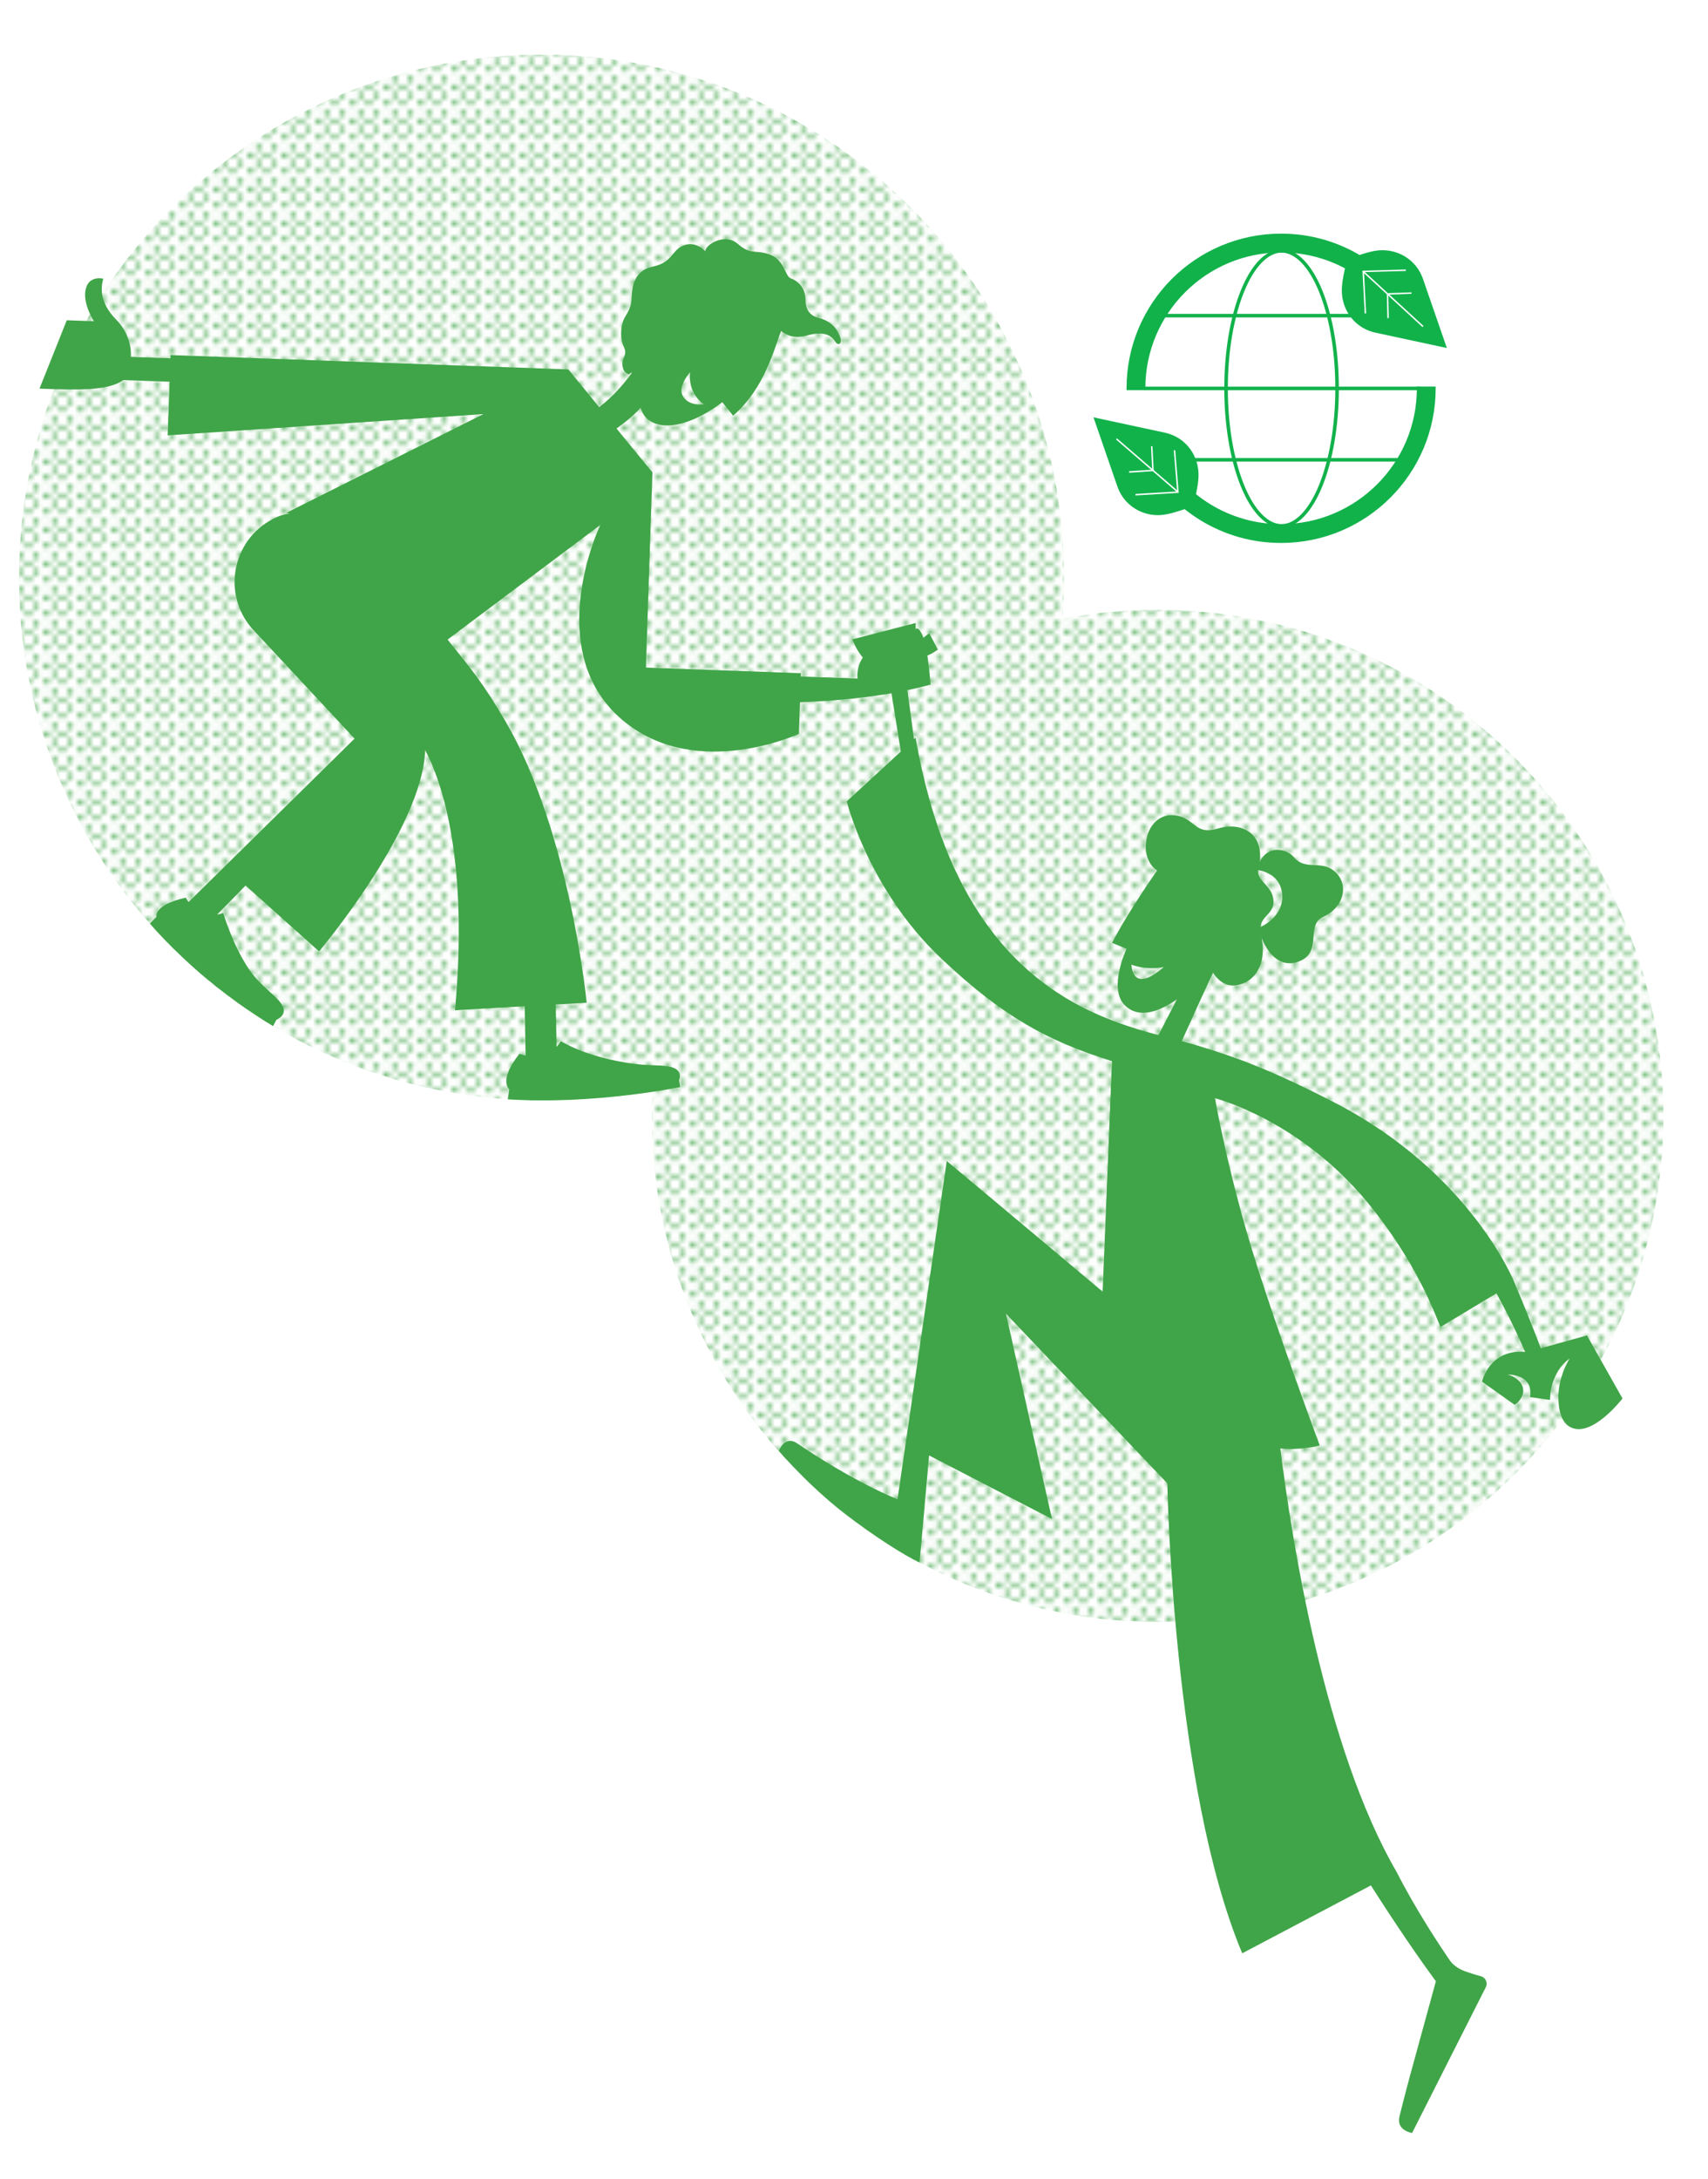<?xml version="1.0" encoding="UTF-8"?>
<svg id="Layer_1" data-name="Layer 1" xmlns="http://www.w3.org/2000/svg" xmlns:xlink="http://www.w3.org/1999/xlink" viewBox="0 0 351.39 448.03">
  <defs>
    <style>
      .cls-1, .cls-2, .cls-3, .cls-4 {
        fill: none;
      }

      .cls-2 {
        stroke-width: 3.87px;
      }

      .cls-2, .cls-3 {
        stroke: #12b24b;
      }

      .cls-2, .cls-3, .cls-4 {
        stroke-miterlimit: 10;
      }

      .cls-5 {
        fill: url(#New_Pattern_Swatch_4_copy);
      }

      .cls-3 {
        stroke-width: .73px;
      }

      .cls-6 {
        fill: #12b24b;
      }

      .cls-4 {
        stroke: #fff;
        stroke-width: .3px;
      }

      .cls-7 {
        fill: #40a548;
      }

      .cls-8 {
        fill: #ea2034;
      }
    </style>
    <pattern id="New_Pattern_Swatch_4_copy" data-name="New Pattern Swatch 4 copy" x="0" y="0" width="6.38" height="6.52" patternTransform="translate(1100.88 1429.52)" patternUnits="userSpaceOnUse" viewBox="0 0 6.38 6.52">
      <g>
        <rect class="cls-1" width="6.38" height="6.52"/>
        <circle class="cls-7" cx="3.99" cy="2.46" r=".6"/>
        <circle class="cls-7" cx=".8" cy="2.46" r=".6"/>
        <circle class="cls-7" cx="2.39" cy="4.06" r=".6"/>
        <circle class="cls-7" cx="3.99" cy="5.65" r=".6"/>
        <circle class="cls-7" cx="5.58" cy=".87" r=".6"/>
        <circle class="cls-7" cx="2.39" cy=".87" r=".6"/>
        <circle class="cls-7" cx="5.58" cy="4.06" r=".6"/>
        <circle class="cls-7" cx=".8" cy="5.65" r=".6"/>
      </g>
    </pattern>
  </defs>
  <g>
    <g>
      <path class="cls-3" d="M263.77,51.57c-6.37,0-11.53,12.67-11.53,28.3s5.16,28.3,11.53,28.3"/>
      <path class="cls-3" d="M263.55,51.57c6.37,0,11.53,12.67,11.53,28.3,0,15.63-5.16,28.3-11.53,28.3"/>
    </g>
    <line class="cls-3" x1="292.03" y1="79.87" x2="235.4" y2="79.87"/>
    <line class="cls-3" x1="289.62" y1="94.56" x2="236.91" y2="94.56"/>
    <line class="cls-3" x1="290.18" y1="64.91" x2="237.47" y2="64.91"/>
    <path class="cls-2" d="M233.7,80.23c0-.18,0-.25,0-.38,0-16.49,13.37-29.87,29.87-29.87,11.54,0,21.55,6.54,26.52,16.12"/>
    <path class="cls-2" d="M293.42,79.49c0,.11.01.25.01.36,0,16.49-13.37,29.87-29.87,29.87-11.34,0-21.2-6.32-26.26-15.63"/>
    <path class="cls-6" d="M297.67,71.57l-14.7-3.16c-2.98-.64-5.37-2.74-6.39-5.62-.99-2.76-.38-5.21.21-8.04.1-.5.32-1.41.32-1.41,0,0,.94-.38,1.5-.56,2.76-.87,4.94-1.75,7.8-1.1,2.98.68,5.35,2.8,6.34,5.67l4.92,14.23Z"/>
    <path class="cls-6" d="M224.96,85.82l14.7,3.16c2.98.64,5.37,2.74,6.39,5.62.99,2.76.38,5.21-.21,8.04-.1.5-.32,1.41-.32,1.41,0,0-.94.38-1.5.56-2.76.87-4.94,1.75-7.8,1.1-2.98-.68-5.35-2.8-6.34-5.67l-4.92-14.23Z"/>
    <g>
      <line class="cls-4" x1="229.7" y1="90.26" x2="242.36" y2="101.19"/>
      <polyline class="cls-4" points="236.95 91.77 237.2 96.74 232.29 97.06"/>
      <polyline class="cls-4" points="241.63 92.59 242.34 101.21 233.6 101.73"/>
    </g>
    <g>
      <line class="cls-4" x1="292.76" y1="67.15" x2="280.45" y2="55.83"/>
      <polyline class="cls-4" points="285.57 65.41 285.46 60.44 290.38 60.27"/>
      <polyline class="cls-4" points="280.91 64.45 280.46 55.81 289.22 55.57"/>
    </g>
  </g>
  <path class="cls-5" d="M241.9,125.47c-7.99-.29-15.79.33-23.33,1.77.12-1.53.22-3.06.27-4.61,2.14-59.34-44.22-109.17-103.56-111.32C55.95,9.18,6.11,55.54,3.97,114.88c-2.14,59.34,44.22,109.17,103.56,111.32,9.18.33,18.13-.5,26.72-2.36-.03.63-.07,1.25-.09,1.88-2.07,57.43,42.8,105.67,100.24,107.75,57.43,2.07,105.67-42.8,107.75-100.24,2.07-57.43-42.8-105.67-100.24-107.75Z"/>
  <path class="cls-8" d="M151.96,75.97s-.12-2.68-3.43-2.8"/>
  <path class="cls-7" d="M326.45,274.63l-9.46,2.63s-2-5.43-5.43-13.53c0,0-8.91-22.52-37.01-37-12.84-6.62-20.05-9.29-28.63-11.85-.91-.27-1.84-.53-2.79-.78,1.61-3.58,4.72-10.48,6.44-14.06.95,1.49,2.47,2.82,4.55,2.6,3.47-.36,6.58-3.67,5.44-9.76,0,0,2.26,6.57,7.33,4.95,5.5-1.76,1.52-7.55,5.34-9.29,4.22-1.92,5.24-6.35,2.72-8.99-2.89-3.01-6.27-.28-8.78-3.3-1.45-1.74-5.32-2.57-7.03,1.04,0,0,0,0,0-.01.86-5.94-3.81-8.34-8.53-6.91-4.72,1.44-4.66-1.86-8.35-2.62-1.35-.28-3.64-.26-5.31,2.13-1.55,2.21-2.09,6.9,1.1,9.14,0,0-5.99,8.51-9.26,14.87l2.97,1.23s-3.78,8.05-.42,11.53c3,3.1,7.5,1.2,10.79-1.15l-3.8,7.36c-2.77-.73-5.81-1.61-9.26-2.91-17.66-6.66-34.28-21.55-40.71-58.26l-.32.29-1.35-10h-.28c3.27-.67,5.03-1.2,5.03-1.2-.18-2.48-.41-4.43-.65-5.97,1.12-.44,2.16-1.23,2.16-1.23l-1.76-3.35s-.58.38-1.22.94c-.81-2.39-1.57-1.88-1.57-1.88-.02.2-.05.41-.08.61.1-1.06.07-1.79.07-1.79l-13.03,3.37s.68,2,2.15,3.74c-1.43,2.16-1.07,4.32-1.07,4.32l-11.7-.42.02-.68-31.87-1.15,1.34-40.14-7.39-9.03c1.31-.92,3.34-2.46,4.81-4.12.05-.06.09-.11.14-.17l.05.17c1.46,4.73,8.51,4.97,16.77-1.29l2.22,2.77c6.66-5.76,8.54-14.19,9.88-17.41,1.43,1.15,3.13,1.52,5.32.92,3.45-.95,4.96-.06,5.78,1.22.71,1.12,1.5.33,1.06-.82-.38-.99-1.13-3.16-4.48-4.03-2.46-.63-2.64-2.62-2.66-3.62s-.21-3.44-3.13-4.55c-1.02-.39-1.28-3.81-4.26-4.86-2.98-1.05-3.82.21-6.64-2.25-2.46-2.15-6.47.07-6.61,1.58,0,0-2.13-2.48-4.93-.96-2,1.09-1.95,3.23-5.7,4.09-1.58.36-3.95,1.11-4.42,5.16-.02.12-.03.24-.04.36,0,.02,0,.04,0,.07h0c-.12,1.42.08,2.49-1.38,4.77-.92,1.44-1.16,4.39-.29,6.15.54,1.1.26,1.68-.1,2.51-.37.84-.27,2.85,1.17,3.15l.53-.39.04.16c-1.73,2.35-3.75,4.73-6.69,7l-6.35-7.76-81.84-2.95-.02.66-8.16-.29s.54-4.05-3.04-7.7c-2.64-2.7-3.46-5.57-2.62-8.37,0,0-3.01-.8-3.64,2.26-.61,2.94,1.71,6.48,1.71,6.48l-5.58-.2-5.61,14.06c7.64.28,14.1.51,17.25-1.76l9.52.34-.4,11.03,64.95-4.37-40.67,20.37c.28-.04.53-.02.77.05-1.24.21-2.34.58-3.23,1.05-.08.04-.16.09-.24.13-8.4,4.4-10.43,15.53-4.12,22.61l20.99,22.52-34.15,33.61c-.38-.52-.57-.9-.57-.9-6.71,1.48-6.02,3.92-6.02,3.92l-1.37,1.4s4.48,5.35,11.72,11.39c2.64,2.2,5.51,4.36,7.95,6.04,3.17,2.17,5.68,3.66,5.68,3.66l.67-1.29s2.28-.88,1.3-2.84c-.98-1.96-4.42-3.9-6.82-7.4-3.45-5-5.41-11.72-5.41-11.72-.44.15-.85.25-1.25.32l5.85-5.97,15.12,13.54s21.35-25.3,21.82-41.41c3.59,6.75,8.92,23.04,6.14,53.51l14.34-.82.19,10.13c-.77-.15-1.27-.35-1.27-.35-4.41,5.5-2.1,7.29-2.1,7.29l-.3,2.06c17.73,1.18,35.47-2.51,35.47-2.51l-.24-1.41s.78-1.69-.99-2.49c-1.77-.8-4.29-.36-8.31-.89-9.83-1.29-15.01-4.66-15.01-4.66-.27.45-.56.83-.87,1.17l-.19-8.7,6.37-.36s-3.38-34.96-16.63-57.75c-4.68-8.06-7.53-11.4-11.99-16.93l31.43-23.58c-2.75,5.93-10.46,28.21,5.17,40.63,15,11.92,35.68,2.33,35.68,2.33l.23-6.5c7.86-.27,14.25-1.07,18.82-1.85l1.92,11.99-11.12,10.24s4.42,18.14,19.47,32.35c12.84,12.12,22.05,16.98,35.09,21.08l-1.92,47.4s0,0,0,0c-14.39-12.11-32.07-26.87-32.07-26.87l-10.13,69.56s-8.51-3.27-20.66-11.5c-2.57-1.74-3.76,1.56-3.76,1.56,0,0,6.04,7.07,13.46,12.82,6.24,4.83,12.6,8.8,15.5,10.14,0,0,1.87-20.86,1.96-22.03l25.28,13.08-9.47-42.23,33.2,34.89s1.09,62.61,15.41,96.64l26.47-13.96c2.13,3.36,7.82,12.19,13.37,19.71l-5.3,19.34s-.95,3.47-2.18,8.4c-.75,3.01,2.59,3.45,2.59,3.45l15.12-29.89c.51-.89.06-2.02-.92-2.32,0,0-1.06-.26-3.09-.95-1.31-.44-2.62-1.26-3.29-2.24-1.93-2.8-6.93-10.28-11.02-18.29-14.81-25.5-21.53-67.99-23.92-87.08,4.11.47,8.11-.6,8.11-.6-1.81-4.98-8.8-23.75-13.62-39.25-5.28-16.97-7.93-32.16-7.93-32.16,0,0,17.61,4.45,31.72,21.84,9.55,11.77,13.32,21.87,14.66,25.21l11.53-6.92c3.28,5.89,5.91,12.03,5.91,12.03-7.4-.61-8.88,6.13-8.88,6.13l6.69,4.74c.98-.44,1.56-1.8,1.56-1.8.7-1.58-.16-3.55-2.94-4.41,0,0,5.41-.11,4.56,4.64l4.11.58c.17-6.16,4.05-8.51,4.05-8.51-1.38,2.2-2.52,5.65-2.29,8.76,0,.13.02.25.02.37.11,1.52.54,3.84,2.19,4.85,4.46,2.73,10.95-5.77,10.95-5.77l-7.3-12.94ZM263.79,184.71c-.13,4.03-4.42,5.91-4.42,5.91.1-2.4,3.07-2.7,2.57-5.88-.43-2.72-3.32-3.55-3.09-5.8,0,0,5.11.53,4.94,5.77ZM232.78,198.36s.76.37,2.53.63c2.2.31,4.11-.12,4.11-.12-6.63,5.78-6.64-.5-6.64-.5ZM142.01,76.53s-.8,3.92,2.75,6.6c0,0-2.89.5-4.21-1.57-1.32-2.08,1.46-5.03,1.46-5.03Z"/>
</svg>